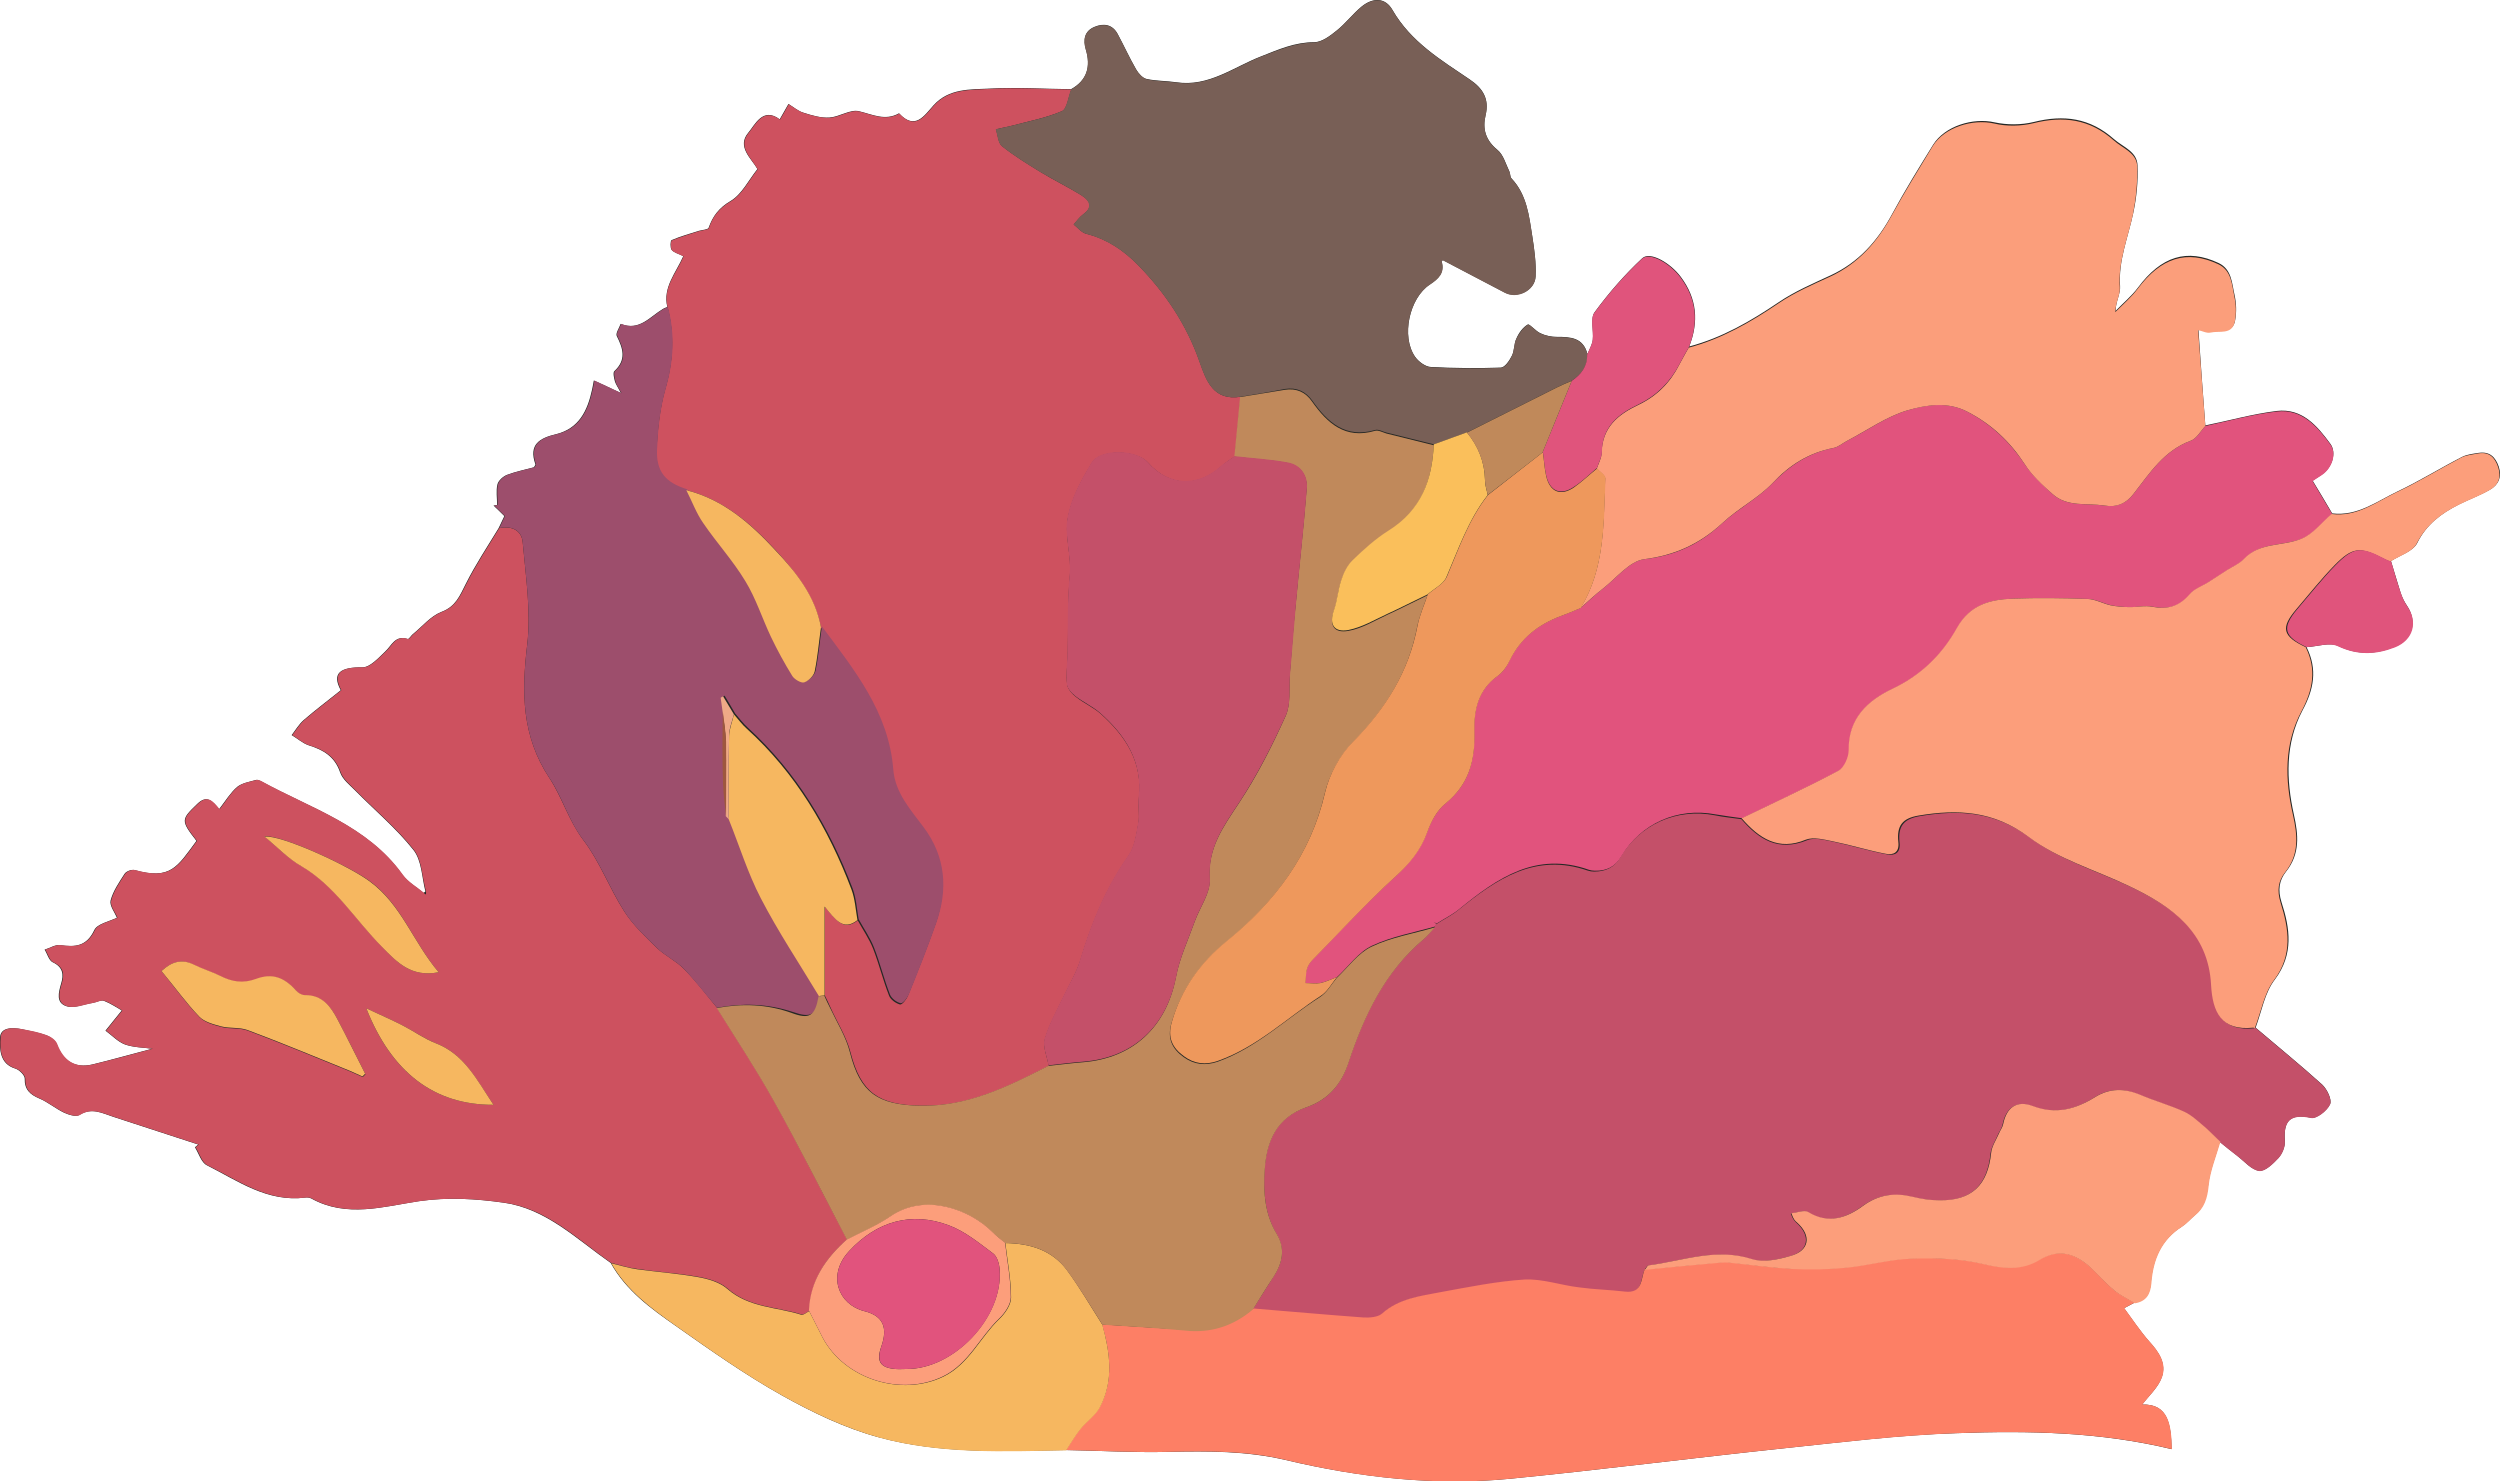 <?xml version="1.0" encoding="UTF-8"?>
<svg xmlns="http://www.w3.org/2000/svg" xmlns:xlink="http://www.w3.org/1999/xlink" version="1.1" id="Calque_1" x="0px" y="0px" viewBox="0 0 829.8 491.7" style="enable-background:new 0 0 829.8 491.7;" xml:space="preserve">
<style type="text/css">
	.st0{fill:#252724;}
	.st1{fill:#C45069;}
	.st2{fill:#CE515F;}
	.st3{fill:#CD515F;}
	.st4{fill:#E1537D;}
	.st5{fill:#FD7F65;}
	.st6{fill:#FB9E7B;}
	.st7{fill:#785F56;}
	.st8{fill:#9D4E6C;}
	.st9{fill:#FC9E7B;}
	.st10{fill:#F6B760;}
	.st11{fill:#E0547C;}
	.st12{fill:#C0895B;}
	.st13{fill:#EE985C;}
	.st14{fill:#FABF5B;}
	.st15{fill:#C0895A;}
	.st16{fill:#EFA987;}
	.st17{fill:#9E573E;}
</style>
<g>
	<path class="st0" d="M765.6,214.8c3.6-0.2,7.7-1.7,10.5-0.4c6.5,3.1,12.5,2.8,18.7,0.3c6-2.3,7.7-8.4,4.1-13.7   c-0.9-1.3-1.6-2.8-2.1-4.3c-1.1-3.5-2.1-7-3.2-10.5c3-1.9,7.3-3.2,8.7-5.9c3.1-6.3,8-9.9,13.9-12.9c3.4-1.7,7-3,10.3-4.9   c2.8-1.6,4-4.2,2.9-7.6c-1.1-3.2-3-5.1-6.6-4.6c-1.9,0.3-4,0.5-5.7,1.4c-7.2,3.7-14.1,8-21.3,11.4c-6.9,3.3-13.3,8.3-21.7,7.3   c-2.1-3.6-4.2-7.1-6.5-10.9c0.7-0.5,2-1.2,3.2-2.1c3.2-2.2,4.9-7.1,2.7-10.1c-4.4-6-9.4-11.9-17.8-10.9c-8,1-15.8,3.2-23.7,4.8   c-0.8-10.6-1.6-21.2-2.3-32c1.2,0.3,2.8,1.1,4.1,0.8c2.9-0.6,7.3,0.9,8.1-3.7c0.5-2.7,0.4-5.7-0.2-8.4c-0.9-3.9-0.9-8.5-5.3-10.6   c-10.5-4.9-19-2.3-26.8,8.2c-2.1,2.8-4.9,5.1-7.4,7.7c0.1-3.3,1.7-5.8,1.5-8.2c-0.6-8.6,2.7-16.3,4.4-24.4   c1.1-5.1,1.6-10.4,1.4-15.6c-0.1-4.7-4.7-6.1-7.8-8.8c-8-7.1-16.7-8.2-26.7-5.7c-4.1,1-8.9,1-13,0.1c-7.1-1.6-16.5,1.2-20.4,7.5   c-4.7,7.6-9.4,15.2-13.6,23c-4.8,8.9-11.1,16-20.4,20.3c-5.8,2.7-11.9,5.3-17.2,8.9c-9.3,6.3-18.8,11.8-29.7,14.7   c3.2-8.2,2.6-15.9-2.8-23.1c-3.4-4.6-10.2-8.6-12.8-6.2c-5.8,5.4-11.1,11.5-15.8,17.9c-1.5,2.1-0.3,6-0.6,9.1   c-0.2,1.6-1.1,3.2-1.8,4.8c-1.4-5.5-5.6-5.7-10.2-5.7c-1.8,0-3.8-0.4-5.4-1.2c-1.6-0.7-3.6-3.2-4.2-2.9c-1.6,0.9-3,2.8-3.8,4.7   c-0.8,1.7-0.6,4-1.5,5.7c-0.8,1.6-2.3,3.8-3.6,3.9c-7.8,0.3-15.5,0.2-23.3-0.2c-1.8-0.1-4.1-1.8-5.2-3.4c-4.7-6.7-1.9-19.5,4.9-24   c2.8-1.9,5-3.9,3.9-7.7c0.1-0.1,0.3-0.3,0.4-0.4c6.9,3.6,13.7,7.2,20.6,10.8c4.1,2.1,10-0.7,10.2-5.4c0.2-4.4-0.4-8.9-1.1-13.3   c-1.1-6.8-1.8-13.8-6.9-19.2c-0.5-0.5-0.4-1.6-0.7-2.3c-1.2-2.5-2-5.6-4-7.2c-3.9-3.2-5-6.9-3.9-11.5c1.3-5.4-0.9-8.9-5.2-11.8   c-9.6-6.5-19.6-12.5-25.7-23.1c-2.4-4.2-6.5-4.2-10.3-1.1c-2.9,2.4-5.3,5.6-8.2,7.9c-2.2,1.8-5,3.9-7.5,3.9   c-6.4,0-11.8,2.4-17.6,4.7c-9.1,3.5-17.4,10.2-28.1,8.6c-3.3-0.5-6.7-0.4-9.9-1.1c-1.4-0.3-2.7-1.8-3.5-3.2   c-2.2-3.8-4-7.8-6.1-11.7c-1.7-3.2-4.6-3.7-7.7-2.4c-3.4,1.4-3.8,4.3-2.9,7.5c1.7,5.6,0.5,10.2-4.9,13.2c-9-0.1-18.1-0.7-27.1-0.2   c-6.4,0.3-13.4-0.1-18.5,5.5c-3.1,3.4-6.1,8.5-11.5,2.7c-4.6,2.6-8.7,0.4-13.3-0.7c-2.9-0.7-6.5,1.9-9.8,2.1   c-2.8,0.2-5.8-0.7-8.6-1.6c-1.8-0.5-3.3-1.9-5-2.9c-0.9,1.6-1.9,3.3-2.9,5.1c-5.6-4.2-8.2,1.8-10.4,4.4c-4,4.7,1.1,8.7,3,12.1   c-3,3.8-5.2,8.4-8.9,10.6c-3.9,2.3-5.9,5-7.3,8.9c-0.2,0.6-2.1,0.7-3.2,1c-3.1,1-6.1,1.8-9.1,3.1c-0.4,0.2-0.5,2.5,0,3.2   c0.7,0.9,2.2,1.3,3.9,2.1c-2.4,5.5-6.9,10.4-5.3,16.9c-0.5,0.2-0.9,0.3-1.4,0.6c-4.4,2.6-7.9,7.5-14.1,5c-0.5,1.4-1.7,3.1-1.3,4   c2.1,4.2,3.3,7.9-0.8,11.7c-0.5,0.5-0.1,2.3,0.2,3.4c0.3,1,1,1.9,2,3.9c-3.7-1.8-6.2-2.9-9-4.2c-0.3,1.5-0.4,2.3-0.6,3.1   c-1.5,6.9-4.3,12.8-11.9,14.7c-5.5,1.3-9.2,3.4-6.9,10c0.1,0.2-0.3,0.6-0.5,1c-2.9,0.8-6,1.4-8.9,2.5c-1.3,0.5-2.9,1.9-3.2,3.2   c-0.5,2.2-0.1,4.5-0.1,6.8c-0.4,0.1-0.8,0.1-1.2,0.2c1.2,1.1,2.3,2.2,3.6,3.5c-0.7,1.4-1.3,2.7-1.9,4c-3.7,6.1-7.7,12.1-10.9,18.5   c-2,3.9-3.3,7.5-8.1,9.3c-3.6,1.4-6.4,4.9-9.5,7.4c-0.6,0.5-1.3,1.7-1.7,1.6c-4.2-1.4-5.3,2.2-7.5,4.2c-2.2,2.1-5,5.2-7.5,5.2   c-7.3-0.1-10.3,1.9-7.2,7.6c-4.6,3.7-8.5,6.6-12.3,9.9c-1.6,1.4-2.7,3.3-4,5c1.9,1.1,3.6,2.7,5.7,3.4c4.8,1.5,8.6,3.7,10.4,9   c0.8,2.3,3.1,4.1,4.9,5.9c6.5,6.6,13.7,12.6,19.4,19.8c2.8,3.5,2.8,9.1,4,13.8c-0.2,0.2-0.4,0.3-0.6,0.5c-2.4-2-5.3-3.6-7.1-6.1   c-11.6-16.3-30.3-21.9-46.7-30.9c-0.6-0.3-1.3-0.7-1.9-0.5c-2.1,0.6-4.6,1-6.2,2.3c-2.3,2-3.9,4.7-6,7.4c-2.3-2.9-4.1-4.8-7.2-1.8   c-5.4,5.2-5.6,5.5-0.3,12.3c-6.4,8.7-8.6,13-20.5,9.7c-1-0.3-2.9,0.4-3.4,1.3c-1.8,2.8-3.8,5.7-4.6,8.8c-0.4,1.7,1.4,4,2.1,5.7   c-2.6,1.3-6.5,2-7.5,4.1c-2.6,5.5-6.4,5.7-11.4,5c-1.6-0.2-3.4,1-5.1,1.5c0.9,1.4,1.4,3.6,2.7,4.2c3.4,1.6,3.7,4.1,2.8,7   c-0.9,3.1-1.8,6.5,1.8,7.6c2.5,0.8,5.7-0.7,8.6-1.1c1.3-0.2,2.8-1.1,3.8-0.7c2.3,0.9,4.5,2.4,5.9,3.2c-1.9,2.3-3.6,4.5-5.4,6.7   c2.2,1.6,4.1,3.7,6.5,4.6c2.9,1,6.2,1,9,1.4c-6.6,1.7-13.2,3.6-19.8,5.2c-5.9,1.4-9.9-1.2-11.9-6.8c-0.5-1.2-2.1-2.4-3.5-2.9   c-2.6-0.9-5.4-1.4-8.1-2c-3.1-0.6-7.1-0.7-7.2,2.9c-0.1,3.7-0.2,8.6,5.1,10.2c1.3,0.4,3.1,2.2,3.1,3.3c-0.1,3.7,1.8,5.3,4.8,6.6   c2.9,1.2,5.3,3.3,8.2,4.7c1.5,0.7,4,1.5,5.1,0.8c4.1-2.6,7.6-0.6,11.3,0.6c9.4,3.1,18.8,6.1,28.2,9.2c-0.4,0.3-0.7,0.6-1.1,0.9   c1.3,2.1,2.1,5.1,4,6c10.3,5.2,20,12.3,32.6,10.7c0.6-0.1,1.4,0,2,0.3c11.7,6.5,24,2.7,35.7,0.9c9.6-1.4,19-0.8,28.2,0.5   c14.1,2,24.3,12.2,35.5,20c5.1,9.2,13.4,15.2,21.6,20.9c11.5,8.1,23,16.2,35.3,23.1c10.2,5.7,21,10.9,32.2,13.9   c20.2,5.5,41.1,4.6,61.9,4.2c11.4,0.2,22.9,0.9,34.3,0.6c13-0.3,25.8-0.3,38.7,2.7c24.6,5.8,49.6,8.7,74.8,6.2   c30.3-3,60.5-6.9,90.8-10.1c19-2,38.1-4.4,57.1-5c23.9-0.9,47.8-0.4,71.4,5.3c-0.2-7.9-1-15.1-9.8-14.8c2.1-2.8,5.3-5.6,6.5-9   c1.7-4.6-1-8.5-4.2-12c-3-3.4-5.5-7.2-8.3-11c1.7-0.9,2.6-1.3,3.4-1.8c3.7-0.6,5.2-2.9,5.5-6.5c0.6-7.8,3.3-14.4,10.3-18.8   c1.5-1,2.7-2.4,4.1-3.6c3.1-2.6,4.1-5.9,4.6-9.9c0.5-4.9,2.5-9.7,3.9-14.6c2,1.6,3.9,3.2,5.9,4.7c2.3,1.8,4.6,4.6,7.2,4.9   c2,0.2,4.6-2.4,6.4-4.3c1.2-1.4,2.2-3.7,2.1-5.5c-0.5-6.6,1.5-9.3,8.7-7.8c1.8,0.4,5.3-2.4,6.3-4.5c0.7-1.5-1-5-2.6-6.5   c-7.2-6.5-14.7-12.6-22.1-18.9c2-5.4,3-11.6,6.4-16c6.3-8.4,5-17,2.2-25.6c-1.3-4.1-0.8-7.3,1.5-10.2c4.7-5.9,4.1-12.2,2.6-18.9   c-2.6-11.7-2.9-23.6,2.8-34.5C768,228.9,769.3,222.2,765.6,214.8z"></path>
	<path class="st1" d="M748.7,341.2c7.4,6.3,14.9,12.4,22.1,18.9c1.6,1.5,3.3,5,2.6,6.5c-0.9,2.1-4.5,4.9-6.3,4.5   c-7.2-1.5-9.2,1.2-8.7,7.8c0.1,1.8-0.8,4.1-2.1,5.5c-1.8,1.9-4.4,4.5-6.4,4.3c-2.5-0.3-4.8-3.1-7.2-4.9c-2-1.5-3.9-3.1-5.9-4.7   c-1.6-1.6-3.1-3.3-4.9-4.7c-2.3-1.9-4.5-4.1-7.1-5.3c-4.8-2.2-9.9-3.7-14.8-5.7c-5.1-2.2-10-2.2-14.7,0.8c-6.5,4.1-13.1,5.9-20.8,3   c-5.2-2-8.7,0.5-9.8,6c-0.2,1.1-0.9,2.1-1.4,3.1c-0.9,2.2-2.3,4.3-2.6,6.5c-1.1,10.8-6.5,15.9-17.3,15.7c-3-0.1-6-0.5-8.9-1.2   c-6-1.4-11.2-0.7-16.4,3.1c-5.4,3.9-11.4,6.1-18.1,2c-1.3-0.8-3.7,0.2-5.6,0.4c0.7,2,1.3,2.5,1.9,3.1c4.9,4.4,4,9.4-2.3,11.1   c-4,1.1-8.9,2.2-12.7,1c-11.9-3.8-23,0.6-34.3,2.1c-0.4,0.1-0.8,1-1.2,1.5c-1.3,3.2-0.7,8.2-6.6,7.4c-5.1-0.6-10.2-0.8-15.2-1.4   c-6.1-0.8-12.2-3-18.1-2.6c-9.4,0.5-18.7,2.5-27.9,4.2c-6.8,1.2-13.8,2-19.4,7.1c-1.4,1.2-4.1,1.4-6.1,1.3c-12.2-0.9-24.5-2-36.7-3   c2.3-3.6,4.6-7.3,6.9-10.9c3-4.5,3.9-9.2,1-14.1c-3.9-6.6-4.4-13.8-4-21.2c0.6-9.6,3.9-17.5,13.9-20.9c7.3-2.5,11.6-7.6,14-15   c5.1-15.5,12-29.9,24.8-40.7c1.4-1.2,2.5-2.7,3.8-4c0.1-0.3,0.2-0.6,0.3-0.9l0.1-0.1c2.5-1.6,5.2-2.9,7.5-4.8   c12.6-10.2,25.5-19.1,43-13c0.6,0.2,1.3,0.3,2,0.3c3.8,0,6.7-1.3,8.7-4.7c6.5-11,18.7-16.4,31.3-14c2.9,0.6,5.9,0.9,8.9,1.3   c5.8,6.7,12.2,10.9,21.8,7c2.5-1.1,6.2,0,9.2,0.6c5.8,1.2,11.5,3,17.4,4.1c2.5,0.5,4.5-0.5,4.1-3.9c-0.6-5.5,1.4-7.9,6.7-8.8   c13.1-2.2,24.9-1.6,36.7,7.2c9.7,7.3,22.2,11,33.4,16.3c14,6.7,26.1,15.2,27,32.7c0.5,9.1,3.4,15.3,14,14.2   C748.4,341,748.5,341.2,748.7,341.2z"></path>
	<path class="st2" d="M221.6,102c-1.7-6.5,2.9-11.3,5.3-16.9c-1.7-0.9-3.2-1.2-3.9-2.1c-0.5-0.7-0.4-3,0-3.2c2.9-1.2,6-2.1,9.1-3.1   c1.1-0.3,2.9-0.4,3.2-1c1.3-3.9,3.4-6.6,7.3-8.9c3.7-2.2,5.9-6.8,8.9-10.6c-1.9-3.5-6.9-7.5-3-12.1c2.2-2.6,4.8-8.6,10.4-4.4   c1.1-1.8,2-3.5,2.9-5.1c1.6,1,3.2,2.3,5,2.9c2.8,0.9,5.8,1.7,8.6,1.6c3.3-0.2,6.9-2.8,9.8-2.1c4.5,1.1,8.7,3.3,13.3,0.7   c5.4,5.8,8.4,0.7,11.5-2.7c5.1-5.6,12.1-5.1,18.5-5.5c9-0.5,18.1,0.1,27.1,0.2c-1,2.5-1.4,6.5-3.1,7.2c-5.4,2.3-11.3,3.4-16.9,4.9   c-1.6,0.4-3.3,0.7-5,1.1c0.6,1.9,0.7,4.5,2,5.6c4,3.2,8.4,5.9,12.8,8.6c4.4,2.7,9,4.9,13.4,7.6c3.7,2.3,3.7,4.3,0.7,6.5   c-1.2,0.9-2.1,2.2-3.1,3.3c1.4,1.1,2.6,2.7,4.2,3.1c6.8,1.7,12.3,5.4,17.2,10.4c9.1,9.3,16.1,19.8,20.4,32.1   c2.2,6.3,4.6,13,13.6,11.6c-0.6,6.6-1.3,13.2-1.9,19.8c-1.5,1-3.1,2-4.4,3.2c-7.8,7.2-17.5,6.8-24.4-1.1   c-3.8-4.3-15.8-4.7-18.7,0.1c-3.5,5.7-6.9,12-8,18.5c-1,6,1.3,12.4,0.7,18.9c-0.8,8.7-0.5,17.4-0.7,26.2c-0.1,3.3-0.6,6.7-0.2,9.9   c0.2,1.5,1.6,3.1,2.9,4.1c2.5,2,5.6,3.4,8.1,5.5c8.4,7.5,14.2,16.2,12.8,28.2c-0.3,2.6,0.3,5.4-0.1,8c-0.7,3.8-1.2,8.1-3.3,11.1   c-7.4,10.6-12.3,22.3-16,34.6c-1.3,4.2-3.7,8.1-5.6,12.2c-2.2,4.7-4.8,9.2-6.2,14.1c-0.7,2.6,0.8,5.9,1.3,8.8   c-13.4,6.8-26.6,13.6-42.6,13.2c-13.8-0.3-19.7-4.2-23.2-17.7c-1.3-5.1-4.4-9.9-6.6-14.8c-0.6-1.3-1.2-2.7-1.9-4   c0-9.3,0-18.6,0-29.5c3.7,4.4,6.2,8.2,10.9,4.5c1.7,3.1,3.8,6.1,5.1,9.4c2,5.1,3.3,10.5,5.3,15.6c0.5,1.3,2.2,2.5,3.6,2.9   c0.7,0.2,2.2-1.7,2.7-3c3.1-7.8,6.3-15.7,9.1-23.7c3.9-11.2,3.1-21.9-4.2-31.7c-4.4-5.9-9.5-11.5-10.1-19.2   c-1.5-19.1-13-33-23.7-47.5c-2-10.2-8.1-18.1-14.9-25.5c-8.3-9-17.4-16.9-29.7-20.1c-7.2-2.2-10.4-5.9-10-13.4   c0.4-6.8,1.1-13.7,2.9-20.1C223.5,120,223.9,111.1,221.6,102z"></path>
	<path class="st3" d="M202.9,419.2c-11.2-7.8-21.4-18.1-35.5-20c-9.2-1.3-18.5-1.9-28.2-0.5c-11.7,1.7-24,5.6-35.7-0.9   c-0.5-0.3-1.3-0.4-2-0.3c-12.5,1.6-22.3-5.6-32.6-10.7c-1.9-0.9-2.7-4-4-6c0.4-0.3,0.7-0.6,1.1-0.9c-9.4-3.1-18.8-6.1-28.2-9.2   c-3.7-1.2-7.2-3.2-11.3-0.6c-1.1,0.7-3.6-0.1-5.1-0.8c-2.8-1.3-5.3-3.4-8.2-4.7c-3.1-1.3-4.9-2.9-4.8-6.6c0-1.1-1.8-2.9-3.1-3.3   c-5.4-1.7-5.3-6.6-5.1-10.2c0.1-3.6,4.1-3.5,7.2-2.9c2.7,0.5,5.5,1,8.1,2c1.4,0.5,3,1.6,3.5,2.9c2.1,5.6,6,8.2,11.9,6.8   c6.6-1.6,13.2-3.4,19.8-5.2c-2.8-0.4-6.1-0.4-9-1.4c-2.4-0.9-4.4-3-6.5-4.6c1.8-2.2,3.5-4.4,5.4-6.7c-1.4-0.8-3.5-2.3-5.9-3.2   c-1-0.4-2.5,0.5-3.8,0.7c-2.9,0.5-6.1,1.9-8.6,1.1c-3.6-1.1-2.7-4.6-1.8-7.6c0.9-2.9,0.7-5.4-2.8-7c-1.3-0.6-1.8-2.8-2.7-4.2   c1.7-0.5,3.5-1.7,5.1-1.5c5,0.7,8.8,0.5,11.4-5c1-2.1,4.9-2.8,7.5-4.1c-0.7-1.7-2.6-4-2.1-5.7c0.8-3.1,2.8-6,4.6-8.8   c0.6-0.9,2.4-1.6,3.4-1.3c11.9,3.3,14.1-1,20.5-9.7c-5.3-6.7-5.2-7.1,0.3-12.3c3.1-3,4.9-1.1,7.2,1.8c2.1-2.7,3.7-5.5,6-7.4   c1.6-1.4,4.1-1.7,6.2-2.3c0.5-0.2,1.3,0.2,1.9,0.5c16.4,9,35,14.6,46.7,30.9c1.8,2.5,4.7,4.1,7.1,6.1c0.2,0.1,0.4,0.2,0.6,0.4   c0-0.3,0-0.6,0-0.9c-1.3-4.7-1.3-10.3-4-13.8c-5.7-7.2-12.9-13.2-19.4-19.8c-1.8-1.8-4.1-3.7-4.9-5.9c-1.8-5.3-5.5-7.5-10.4-9   c-2-0.6-3.8-2.2-5.7-3.4c1.3-1.7,2.4-3.6,4-5c3.7-3.2,7.7-6.2,12.3-9.9c-3.1-5.8-0.1-7.7,7.2-7.6c2.5,0,5.2-3.1,7.5-5.2   c2.2-2,3.3-5.6,7.5-4.2c0.3,0.1,1.1-1.1,1.7-1.6c3.1-2.6,5.9-6,9.5-7.4c4.7-1.8,6.1-5.4,8.1-9.3c3.2-6.4,7.2-12.4,10.9-18.5   c4.2-0.9,7.5,0.8,7.8,4.8c1,11.2,2.8,22.7,1.5,33.8c-1.9,15.9-1.9,30.4,7.4,44.4c4.2,6.4,6.3,14,11.2,20.5   c5.5,7.2,8.7,16.1,13.6,23.7c2.9,4.5,6.9,8.3,10.8,12.1c2.7,2.6,6.4,4.3,9,7c4,4,7.4,8.5,11,12.9c6.4,10.3,13.1,20.4,19,31   c8.4,15.1,16.1,30.6,24.2,45.9c-7.2,6.3-12.2,13.7-12.5,23.7c-0.9,0.4-1.9,1.4-2.6,1.2c-8.3-2.6-17.5-2.3-24.6-8.6   c-2.5-2.2-6.3-3.3-9.7-3.9c-6.7-1.2-13.5-1.6-20.2-2.6C208.5,420.8,205.7,419.9,202.9,419.2z M53.6,322.3   c4.3,5.3,8.1,10.6,12.6,15.3c1.7,1.8,4.8,2.6,7.4,3.3c2.8,0.7,6.1,0.2,8.7,1.2c10.7,4,21.3,8.4,31.9,12.7c2.1,0.8,4.1,1.8,6.2,2.7   c0.3-0.3,0.6-0.6,0.9-0.9c-3-6-6-12-9.1-17.9c-2.3-4.4-5.1-8.3-10.9-8.2c-1,0-2.2-0.7-2.9-1.5c-3.9-4.4-7.9-5.9-13.3-3.9   c-4.3,1.6-8,1-11.9-1c-2.8-1.5-5.9-2.3-8.7-3.7C60.5,318.2,57.2,319.1,53.6,322.3z M145.6,322.7c-8.6-10.1-12.3-22.6-23.1-30.4   c-7.1-5.1-29.3-15.3-34.7-14.7c4.2,3.5,7.8,7.3,12.2,9.8c11.4,6.6,17.9,17.9,26.8,26.8C131.8,319.4,136.5,324.5,145.6,322.7z    M163.8,366.7c-5.6-8.2-9.6-16.7-19.1-20.4c-3.8-1.5-7.3-4-11-5.9s-7.6-3.6-12.1-5.7C130,356.1,144.3,366.8,163.8,366.7z"></path>
	<path class="st4" d="M476.7,306.6c-0.1,0.3-0.2,0.6-0.3,0.9c-7,2-14.4,3.3-21,6.4c-4.5,2.1-7.8,6.9-11.6,10.4   c-1.9,0.7-3.7,1.6-5.6,2c-1.6,0.3-3.4,0-5,0c0.1-1.5,0.1-3.1,0.5-4.6c0.3-1.1,1-2.2,1.8-3c9-9.3,17.8-18.8,27.3-27.5   c4.8-4.4,8.6-8.9,10.9-15.1c1.2-3.4,3.3-7.2,6-9.4c7.9-6.3,9.9-14.4,9.6-23.9c-0.2-7.2,1.3-13.9,7.8-18.5c1.7-1.2,3-3.1,3.9-5   c3.6-7.5,9.6-12.1,17.2-14.9c2.2-0.8,4.3-1.7,6.4-2.6c2.5-2.1,4.8-4.4,7.4-6.4c4.5-3.5,8.9-9.2,13.8-9.8c10.3-1.2,18.4-5,25.8-11.9   c5.2-4.8,11.8-8.2,16.7-13.3c5.8-6,12.1-10.1,20.2-11.7c1.7-0.3,3.2-1.7,4.8-2.5c6.6-3.4,12.8-7.9,19.8-10c6.3-1.9,13.4-3,20,0.5   c7.8,4.1,14,9.9,18.9,17.3c2.5,3.8,6,7,9.3,10c4.9,4.4,11.3,2.9,17.2,3.8c4.1,0.6,7.1-0.6,9.6-3.8c5.4-6.9,10.1-14.4,19-17.7   c2-0.7,3.3-3.2,4.9-4.9c7.9-1.7,15.7-3.9,23.7-4.8c8.3-1,13.4,4.9,17.8,10.9c2.2,3,0.6,7.8-2.7,10.1c-1.2,0.8-2.5,1.6-3.2,2.1   c2.3,3.8,4.4,7.4,6.5,10.9c-3.3,2.8-6.2,6.7-10,8.2c-6.2,2.5-13.8,1.1-19.1,6.7c-1.5,1.6-3.7,2.5-5.6,3.7c-2.2,1.4-4.3,2.8-6.5,4.2   c-2,1.3-4.5,2.1-5.9,3.8c-3.4,4.1-7.3,5.2-12.4,4.2c-2.5-0.5-5.2,0.2-7.8,0.1c-2,0-4.1-0.2-6.1-0.6c-2.6-0.6-5.1-2-7.6-2.1   c-8.3-0.3-16.6-0.4-24.9-0.1c-7.5,0.3-14.2,2-18.4,9.6c-4.9,8.8-11.9,15.8-21.3,20.2c-8.4,4-15,9.9-14.7,20.6   c0.1,2.3-1.5,5.8-3.4,6.7c-10.5,5.6-21.4,10.6-32.1,15.8c-3-0.4-5.9-0.8-8.9-1.3c-12.6-2.4-24.8,3-31.3,14c-2,3.4-4.9,4.8-8.7,4.7   c-0.7,0-1.4-0.1-2-0.3c-17.5-6.2-30.4,2.7-43,13c-2.3,1.9-5,3.2-7.5,4.8c-0.3-0.1-0.5-0.2-1-0.4   C476.2,306.3,476.5,306.5,476.7,306.6z"></path>
	<path class="st5" d="M415.9,434.3c12.2,1,24.4,2.1,36.7,3c2,0.1,4.8-0.1,6.1-1.3c5.6-5,12.6-5.8,19.4-7.1   c9.3-1.7,18.6-3.6,27.9-4.2c6-0.3,12.1,1.9,18.1,2.6c5,0.7,10.2,0.8,15.2,1.4c6,0.7,5.3-4.2,6.6-7.4c8.1-0.8,16.1-1.5,24.2-2.3   c1.2-0.1,2.3-0.2,3.5-0.1c7,0.7,13.9,1.8,20.9,2.1c6.1,0.3,12.2,0.2,18.3-0.4c7.3-0.7,14.5-2.8,21.7-3c7.9-0.2,16.1,0,23.7,1.8   c6.7,1.6,12.8,2.1,18.7-1.4c5.7-3.4,10.9-2.4,15.7,1.5c3.2,2.6,5.8,5.9,8.9,8.5c2.1,1.8,4.7,3,7,4.4c-0.9,0.4-1.7,0.9-3.4,1.8   c2.8,3.8,5.3,7.6,8.3,11c3.2,3.5,5.9,7.4,4.2,12c-1.3,3.4-4.4,6.2-6.5,9c8.8-0.3,9.6,6.9,9.8,14.8c-23.5-5.7-47.5-6.2-71.4-5.3   c-19.1,0.7-38.1,3-57.1,5c-30.3,3.2-60.5,7.1-90.8,10.1c-25.2,2.5-50.2-0.3-74.8-6.2c-12.9-3.1-25.7-3-38.7-2.7   c-11.4,0.3-22.8-0.4-34.3-0.6c1.6-2.4,3-4.9,4.8-7.1c2-2.5,4.9-4.5,6.4-7.2c4.8-8.9,3.4-18.2,0.8-27.4c9.8,0.6,19.6,1.3,29.3,1.8   C403.1,441.9,409.9,439.3,415.9,434.3z"></path>
	<path class="st6" d="M732,141.4c-1.6,1.7-2.9,4.2-4.9,4.9c-8.9,3.3-13.6,10.8-19,17.7c-2.5,3.2-5.5,4.5-9.6,3.8   c-5.8-0.9-12.3,0.6-17.2-3.8c-3.4-3-6.9-6.2-9.3-10c-4.9-7.5-11-13.2-18.9-17.3c-6.6-3.5-13.7-2.3-20-0.5c-7,2.1-13.3,6.6-19.8,10   c-1.6,0.8-3.1,2.2-4.8,2.5c-8.1,1.6-14.5,5.6-20.2,11.7c-4.9,5.1-11.5,8.4-16.7,13.3c-7.4,6.8-15.6,10.6-25.8,11.9   c-4.9,0.6-9.3,6.3-13.8,9.8c-2.6,2-5,4.3-7.4,6.4c8.2-13.3,7.6-28.3,8.2-43c0-1-1.9-2.2-2.8-3.3c0.6-1.7,1.6-3.5,1.6-5.2   c0.2-8.4,5.4-12.7,12.2-15.9c6.1-2.9,10.6-7.4,13.6-13.4c1-1.9,2.1-3.8,3.1-5.6c10.9-2.9,20.5-8.4,29.8-14.7   c5.3-3.6,11.3-6.2,17.2-8.9c9.3-4.3,15.6-11.5,20.4-20.3c4.3-7.8,9-15.4,13.6-23c3.9-6.3,13.3-9.1,20.4-7.5c4.1,1,8.9,0.9,13-0.1   c10-2.5,18.7-1.4,26.7,5.7c3,2.7,7.7,4.1,7.8,8.8c0.1,5.2-0.4,10.5-1.4,15.6c-1.7,8.1-5,15.8-4.4,24.4c0.2,2.4-1.4,4.9-1.5,8.2   c2.5-2.5,5.3-4.9,7.4-7.7c7.8-10.4,16.3-13.1,26.8-8.2c4.4,2.1,4.5,6.7,5.3,10.6c0.6,2.7,0.7,5.7,0.2,8.4c-0.9,4.6-5.2,3-8.1,3.7   c-1.3,0.3-2.8-0.6-4.1-0.8C730.4,120.2,731.2,130.8,732,141.4z"></path>
	<path class="st7" d="M411.7,131.7c-9,1.4-11.4-5.3-13.6-11.6c-4.3-12.3-11.3-22.8-20.4-32.1c-4.9-5-10.4-8.6-17.2-10.4   c-1.6-0.4-2.8-2-4.2-3.1c1-1.1,1.9-2.4,3.1-3.3c2.9-2.1,2.9-4.2-0.7-6.5c-4.4-2.7-9-5-13.4-7.6c-4.4-2.7-8.8-5.4-12.8-8.6   c-1.3-1.1-1.4-3.7-2-5.6c1.7-0.4,3.3-0.7,5-1.1c5.7-1.5,11.6-2.6,16.9-4.9c1.7-0.7,2.1-4.7,3.1-7.2c5.3-3,6.6-7.6,4.9-13.2   c-1-3.2-0.5-6.1,2.9-7.5c3.1-1.3,6-0.8,7.7,2.4c2.1,3.9,3.9,7.9,6.1,11.7c0.8,1.3,2.2,2.8,3.5,3.2c3.2,0.7,6.6,0.7,9.9,1.1   c10.7,1.6,19-5,28.1-8.6c5.8-2.2,11.2-4.6,17.6-4.7c2.5,0,5.3-2.1,7.5-3.9c3-2.4,5.3-5.5,8.2-7.9c3.8-3.1,7.9-3.1,10.3,1.1   c6.1,10.6,16.1,16.6,25.7,23.1c4.2,2.9,6.5,6.4,5.2,11.8c-1.1,4.5,0,8.3,3.9,11.5c2,1.6,2.7,4.7,4,7.2c0.4,0.7,0.2,1.8,0.7,2.3   c5.1,5.4,5.9,12.4,6.9,19.2c0.7,4.4,1.3,8.9,1.1,13.3c-0.2,4.7-6.1,7.6-10.2,5.4c-6.9-3.6-13.7-7.2-20.6-10.8   c-0.1,0.1-0.3,0.3-0.4,0.4c1.2,3.8-1,5.8-3.9,7.7c-6.9,4.5-9.6,17.2-4.9,24c1.1,1.6,3.4,3.3,5.2,3.4c7.7,0.5,15.5,0.5,23.3,0.2   c1.3,0,2.9-2.3,3.6-3.9c0.9-1.7,0.6-4,1.5-5.7c0.9-1.8,2.2-3.7,3.8-4.7c0.6-0.4,2.6,2.2,4.2,2.9c1.7,0.7,3.6,1.2,5.4,1.2   c4.5,0,8.8,0.2,10.2,5.7c0.1,3.9-2,6.6-5.1,8.7c-1.6,0.7-3.3,1.4-4.9,2.2c-10,5-19.9,10-29.9,15c-3.7,1.3-7.3,2.7-11,4   c-5.2-1.3-10.5-2.6-15.7-3.9c-1.3-0.3-2.7-1.2-3.8-0.9c-9.9,2.9-15.8-2.5-20.9-9.7c-2.2-3.1-5.2-4.5-9.1-3.9   C421.5,130.1,416.6,130.9,411.7,131.7z"></path>
	<path class="st8" d="M238,334.5c-3.7-4.3-7.1-8.8-11-12.9c-2.6-2.7-6.3-4.3-9-7c-3.9-3.8-8-7.6-10.8-12.1   c-4.9-7.7-8.1-16.5-13.6-23.7c-4.9-6.4-6.9-14.1-11.2-20.5c-9.3-14-9.3-28.5-7.4-44.4c1.3-11-0.5-22.5-1.5-33.8   c-0.3-4.1-3.6-5.7-7.8-4.8c0.6-1.3,1.3-2.7,1.9-4c-1.3-1.3-2.5-2.4-3.6-3.5c0.4-0.1,0.8-0.1,1.2-0.2c0-2.3-0.4-4.7,0.1-6.8   c0.3-1.3,1.9-2.7,3.2-3.2c2.9-1.1,6-1.7,8.9-2.5c0.3-0.5,0.6-0.8,0.5-1c-2.3-6.6,1.4-8.7,6.9-10c7.6-1.8,10.4-7.8,11.9-14.7   c0.2-0.8,0.3-1.5,0.6-3.1c2.8,1.3,5.3,2.5,9,4.2c-1.1-2-1.8-2.9-2-3.9c-0.3-1.1-0.7-2.9-0.2-3.4c4.1-3.7,2.9-7.5,0.8-11.7   c-0.5-0.9,0.8-2.7,1.3-4c6.2,2.5,9.7-2.4,14.1-5c0.4-0.2,0.9-0.4,1.4-0.6c2.4,9.1,1.9,17.9-0.7,27c-1.9,6.5-2.6,13.4-2.9,20.1   c-0.4,7.5,2.8,11.2,10,13.4c1.8,3.6,3.3,7.5,5.6,10.9c4.5,6.6,9.9,12.5,14,19.3c3.5,5.8,5.6,12.4,8.5,18.5c2.1,4.5,4.5,8.8,7.1,13   c0.7,1.1,2.9,2.4,3.9,2.1c1.4-0.4,3.2-2.1,3.5-3.6c1-4.8,1.4-9.8,2.1-14.7c10.7,14.4,22.2,28.4,23.7,47.5   c0.6,7.7,5.7,13.3,10.1,19.2c7.3,9.8,8.1,20.5,4.2,31.7c-2.8,8-5.9,15.8-9.1,23.7c-0.5,1.2-2,3.1-2.7,3c-1.4-0.3-3.1-1.6-3.6-2.9   c-2-5.1-3.3-10.5-5.3-15.6c-1.3-3.3-3.4-6.3-5.1-9.4c-0.6-3.4-0.8-7-2-10.2c-7.7-20.2-18.5-38.5-34.7-53.3   c-1.6-1.4-2.9-3.2-4.3-4.8c-1.2-2-2.3-4-3.5-5.9c-0.3,0.2-0.5,0.3-0.8,0.5c0.2,1.4,0.4,2.9,0.6,4.3c0,8.1-0.1,16.2,0,24.3   c0.1,3.6,0.7,7.1,1,10.7c0.3,0.4,0.6,0.7,1,1.1c3.5,8.7,6.3,17.8,10.6,26.1c5.8,11.1,12.8,21.7,19.3,32.5c-1.2,6.6-3,7.6-9,5.5   C254.7,333.1,246.4,332.9,238,334.5z"></path>
	<path class="st9" d="M578.1,271.6c10.7-5.2,21.6-10.2,32.1-15.8c1.9-1,3.4-4.5,3.4-6.7c-0.2-10.7,6.3-16.6,14.7-20.6   c9.5-4.5,16.4-11.4,21.3-20.2c4.3-7.6,10.9-9.3,18.4-9.6c8.3-0.3,16.6-0.2,24.9,0.1c2.6,0.1,5,1.5,7.6,2.1c2,0.4,4.1,0.6,6.1,0.6   c2.6,0.1,5.3-0.6,7.8-0.1c5.1,1,9-0.2,12.4-4.2c1.4-1.7,3.9-2.6,5.9-3.8c2.2-1.4,4.3-2.8,6.5-4.2c1.9-1.2,4.1-2.1,5.6-3.7   c5.3-5.6,12.9-4.1,19.1-6.7c3.8-1.5,6.7-5.4,10-8.2c8.4,1.1,14.8-4,21.7-7.3c7.3-3.4,14.2-7.7,21.3-11.4c1.7-0.9,3.8-1,5.7-1.4   c3.6-0.6,5.5,1.3,6.6,4.6c1.1,3.4,0,6-2.9,7.6c-3.3,1.9-6.9,3.2-10.3,4.9c-5.8,2.9-10.7,6.6-13.9,12.9c-1.4,2.7-5.7,4-8.7,5.9   c-0.8-0.3-1.6-0.6-2.3-1c-7.8-4-10.2-3.9-16.2,2.2c-4.5,4.6-8.5,9.7-12.7,14.6c-5.3,6.2-4.6,9,3.1,12.6c3.7,7.4,2.4,14.2-1.4,21.3   c-5.8,10.9-5.5,22.7-2.8,34.5c1.5,6.7,2.1,13-2.6,18.9c-2.3,2.9-2.8,6-1.5,10.2c2.7,8.6,4.1,17.2-2.2,25.6   c-3.3,4.4-4.3,10.6-6.4,16c-0.2-0.1-0.3-0.2-0.5-0.2c-10.6,1.1-13.5-5.1-14-14.2c-0.9-17.4-12.9-26-27-32.7   c-11.2-5.4-23.7-9-33.4-16.3c-11.7-8.8-23.6-9.4-36.7-7.2c-5.3,0.9-7.3,3.3-6.7,8.8c0.4,3.4-1.6,4.4-4.1,3.9   c-5.8-1.1-11.5-2.9-17.4-4.1c-3-0.6-6.6-1.6-9.2-0.6C590.3,282.5,583.9,278.3,578.1,271.6z"></path>
	<path class="st9" d="M708.6,432.6c-2.4-1.5-4.9-2.6-7-4.4c-3.1-2.6-5.8-5.9-8.9-8.5c-4.8-3.9-9.9-5-15.7-1.5   c-5.9,3.6-12,3-18.7,1.4c-7.6-1.8-15.8-2.1-23.7-1.8c-7.3,0.2-14.4,2.3-21.7,3c-6,0.6-12.2,0.7-18.3,0.4c-7-0.4-13.9-1.4-20.9-2.1   c-1.1-0.1-2.3,0-3.5,0.1c-8.1,0.7-16.1,1.5-24.2,2.3c0.4-0.5,0.7-1.4,1.2-1.5c11.4-1.5,22.4-5.9,34.3-2.1c3.8,1.2,8.6,0.2,12.7-1   c6.4-1.7,7.2-6.7,2.3-11.1c-0.6-0.5-1.2-1-1.9-3.1c1.9-0.2,4.3-1.2,5.6-0.4c6.7,4.1,12.8,1.9,18.1-2c5.2-3.8,10.5-4.5,16.4-3.1   c2.9,0.7,5.9,1.2,8.9,1.2c10.8,0.2,16.2-5,17.3-15.7c0.2-2.2,1.7-4.4,2.6-6.5c0.4-1,1.2-2,1.4-3.1c1.1-5.5,4.5-8,9.8-6   c7.7,2.9,14.2,1.1,20.8-3c4.7-2.9,9.6-2.9,14.7-0.8c4.9,2.1,10,3.5,14.8,5.7c2.6,1.2,4.8,3.4,7.1,5.3c1.7,1.5,3.3,3.2,4.9,4.7   c-1.4,4.9-3.4,9.6-3.9,14.6c-0.4,4.1-1.4,7.4-4.6,9.9c-1.4,1.2-2.6,2.6-4.1,3.6c-7,4.4-9.7,11-10.3,18.8   C713.8,429.7,712.3,432,708.6,432.6z"></path>
	<path class="st10" d="M365.9,439.7c2.5,9.2,3.9,18.5-0.8,27.4c-1.5,2.8-4.4,4.7-6.4,7.2c-1.8,2.2-3.2,4.7-4.8,7.1   c-20.8,0.4-41.7,1.3-61.9-4.2c-11.2-3.1-22-8.2-32.2-13.9c-12.2-6.8-23.8-15-35.3-23.1c-8.2-5.8-16.5-11.8-21.6-20.9   c2.9,0.7,5.7,1.6,8.6,2c6.7,0.9,13.5,1.4,20.2,2.6c3.4,0.6,7.2,1.7,9.7,3.9c7.2,6.3,16.4,6,24.6,8.6c0.7,0.2,1.7-0.8,2.6-1.2   c1.5,3,3,5.9,4.5,8.9c7.3,13.7,26.1,19.6,40.1,12.8c8.5-4.2,12.1-13,18.5-19.1c1.9-1.8,3.9-4.7,3.9-7.1c0-6-1.2-12.1-1.9-18.1   c8.1,0.1,15.4,2.3,20.4,8.9C358.3,427.2,362,433.6,365.9,439.7z"></path>
	<path class="st11" d="M521.7,126.4c3.1-2.1,5.2-4.8,5.1-8.7c0.6-1.6,1.6-3.1,1.8-4.8c0.4-3.1-0.9-7,0.6-9.1   c4.7-6.4,10-12.5,15.8-17.9c2.6-2.4,9.4,1.6,12.8,6.2c5.4,7.2,6,14.9,2.8,23.1c-1.1,1.9-2.1,3.7-3.1,5.6c-3.1,6-7.6,10.5-13.6,13.4   c-6.8,3.2-12.1,7.5-12.2,15.9c0,1.7-1.1,3.5-1.6,5.2c-2.5,2.1-4.9,4.5-7.7,6.3c-4.4,3-8,1.5-9.2-3.8c-0.6-2.6-0.7-5.2-1.1-7.9   C515.2,142.2,518.5,134.3,521.7,126.4z"></path>
	<path class="st11" d="M765.6,214.8c-7.6-3.6-8.3-6.4-3.1-12.6c4.2-4.9,8.2-10,12.7-14.6c6-6.1,8.4-6.3,16.2-2.2   c0.7,0.4,1.5,0.7,2.3,1c1,3.5,2,7,3.2,10.5c0.5,1.5,1.2,3,2.1,4.3c3.7,5.3,2,11.3-4.1,13.7c-6.2,2.4-12.2,2.7-18.7-0.3   C773.3,213.1,769.2,214.6,765.6,214.8z"></path>
	<path class="st12" d="M365.9,439.7c-3.9-6.1-7.6-12.4-11.9-18.2c-5-6.7-12.3-8.8-20.4-8.9c-1.4-1.2-2.8-2.2-4.1-3.5   c-7.7-7.7-22.6-13.2-34.1-5.2c-4.4,3-9.5,5.1-14.3,7.6c-8-15.3-15.8-30.8-24.2-45.9c-5.9-10.6-12.6-20.7-19-31   c8.4-1.6,16.7-1.3,24.8,1.6c5.9,2.2,7.8,1.2,9-5.5c0.6-0.1,1.3-0.1,1.9-0.2c0.6,1.3,1.2,2.7,1.9,4c2.3,4.9,5.3,9.6,6.6,14.8   c3.4,13.5,9.3,17.4,23.2,17.7c16,0.3,29.2-6.4,42.6-13.2c3.8-0.4,7.6-0.9,11.4-1.2c16.8-1.3,27.8-11.7,31-28.2   c1.2-6.4,4.1-12.5,6.3-18.7c1.7-4.6,5.2-9.4,4.9-13.8c-0.7-10.4,4.5-17.4,9.7-25.3c6-9,11-18.9,15.5-28.9c1.8-4,1.1-9.1,1.4-13.7   c0.6-7.6,1.1-15.2,1.9-22.7c1.2-13,2.7-26.1,3.7-39.1c0.3-4.2-2-7.7-6.3-8.5c-5.8-1.1-11.8-1.4-17.7-2.1c0.6-6.6,1.3-13.2,1.9-19.8   c4.9-0.8,9.9-1.6,14.8-2.4c3.9-0.6,6.9,0.7,9.1,3.9c5.1,7.2,11,12.6,20.9,9.7c1.1-0.3,2.5,0.5,3.8,0.9c5.2,1.3,10.5,2.6,15.7,3.9   c-0.6,11.9-4.3,21.9-15,28.6c-4.3,2.7-8.2,6.2-11.9,9.8c-1.8,1.7-2.9,4.2-3.8,6.6c-1.1,3.2-1.2,6.7-2.4,9.9   c-1.7,4.7-0.2,7.6,4.8,6.7c4.5-0.8,8.7-3.4,13-5.4c4.4-2,8.8-4.3,13.2-6.4c-1.2,3.5-2.7,6.9-3.4,10.4   c-2.9,15.3-10.7,27.6-21.5,38.6c-4.3,4.4-7.8,10.8-9.2,16.8c-4.8,20.7-16.8,36.3-32.8,49.4c-8.8,7.2-14.9,15.9-18.1,26.9   c-1.4,5,0.2,8.4,4.1,11.2c3.5,2.5,7.2,2.9,11.3,1.5c12.9-4.6,22.7-14.3,34-21.5c2.3-1.5,3.7-4.2,5.5-6.3c3.8-3.6,7.1-8.3,11.6-10.4   c6.5-3.1,13.9-4.3,21-6.4c-1.2,1.3-2.4,2.8-3.8,4c-12.8,10.8-19.7,25.3-24.8,40.7c-2.4,7.4-6.8,12.5-14,15   c-10,3.5-13.3,11.3-13.9,20.9c-0.5,7.4,0,14.6,4,21.2c2.9,4.8,1.9,9.6-1,14.1c-2.4,3.6-4.6,7.2-6.9,10.9c-6,5.1-12.8,7.6-20.7,7.2   C385.4,440.9,375.7,440.3,365.9,439.7z"></path>
	<path class="st1" d="M409.8,151.4c5.9,0.7,11.9,1,17.7,2.1c4.3,0.8,6.6,4.3,6.3,8.5c-1,13-2.5,26.1-3.7,39.1   c-0.7,7.6-1.2,15.2-1.9,22.7c-0.4,4.6,0.4,9.7-1.4,13.7c-4.5,9.9-9.5,19.8-15.5,28.9c-5.2,7.9-10.4,14.9-9.7,25.3   c0.3,4.5-3.2,9.2-4.9,13.8c-2.2,6.2-5.1,12.3-6.3,18.7c-3.2,16.5-14.2,26.9-31,28.2c-3.8,0.3-7.6,0.8-11.4,1.2   c-0.5-3-2-6.2-1.3-8.8c1.4-4.9,4-9.4,6.2-14.1c1.9-4.1,4.4-7.9,5.6-12.2c3.7-12.3,8.5-24,16-34.6c2.1-3,2.6-7.3,3.3-11.1   c0.5-2.6-0.2-5.3,0.1-8c1.4-12-4.4-20.8-12.8-28.2c-2.4-2.1-5.5-3.5-8.1-5.5c-1.3-1-2.8-2.6-2.9-4.1c-0.3-3.3,0.1-6.6,0.2-9.9   c0.2-8.7-0.1-17.5,0.7-26.2c0.6-6.5-1.7-12.9-0.7-18.9c1-6.4,4.5-12.7,8-18.5c2.9-4.8,15-4.4,18.7-0.1c6.9,7.9,16.6,8.3,24.4,1.1   C406.7,153.4,408.3,152.5,409.8,151.4z"></path>
	<path class="st10" d="M273.7,330.4c-0.6,0.1-1.3,0.1-1.9,0.2c-6.5-10.8-13.5-21.3-19.3-32.5c-4.3-8.3-7.1-17.4-10.6-26.1   c0-9.3-0.1-18.6,0.1-27.8c0.1-2.4,1.1-4.7,1.6-7.1c1.4,1.6,2.7,3.4,4.3,4.8c16.2,14.7,27,33,34.7,53.3c1.2,3.2,1.4,6.8,2,10.2   c-4.7,3.7-7.3-0.1-10.9-4.5C273.7,311.8,273.7,321.1,273.7,330.4z"></path>
	<path class="st10" d="M272.5,208.2c-0.7,4.9-1.1,9.9-2.1,14.7c-0.3,1.4-2.1,3.2-3.5,3.6c-1,0.3-3.2-1-3.9-2.1   c-2.6-4.2-5-8.6-7.1-13c-2.9-6.1-5-12.8-8.5-18.5c-4.1-6.8-9.5-12.7-14-19.3c-2.3-3.3-3.7-7.2-5.6-10.9   c12.3,3.1,21.4,11.1,29.7,20.1C264.4,190.1,270.6,197.9,272.5,208.2z"></path>
	<path class="st9" d="M281.1,411.4c4.8-2.5,9.9-4.6,14.3-7.6c11.5-8,26.4-2.5,34.1,5.2c1.3,1.3,2.7,2.4,4.1,3.5   c0.7,6,1.9,12.1,1.9,18.1c0,2.4-2,5.3-3.9,7.1c-6.4,6.1-10,14.9-18.5,19.1c-14,6.9-32.8,0.9-40.1-12.9c-1.5-2.9-3-5.9-4.5-8.9   C268.9,425.1,274,417.7,281.1,411.4z M300.7,454.4c15.9,0.2,32.3-17.2,31.1-33c-0.1-1.8-0.8-4.3-2.1-5.3c-4.7-3.5-9.4-7.4-14.8-9.4   c-12.5-4.7-24-1.2-33,8.5c-7.5,8-3.7,17.8,5,20c6.4,1.6,7.8,5.6,5.6,11.8c-1.7,4.8-0.4,7,4.7,7.4   C298.4,454.5,299.6,454.4,300.7,454.4z"></path>
	<path class="st10" d="M53.6,322.3c3.5-3.2,6.8-4.1,10.8-2.1c2.8,1.4,5.9,2.3,8.7,3.7c3.9,2,7.6,2.6,11.9,1c5.4-2,9.4-0.5,13.3,3.9   c0.7,0.8,1.9,1.5,2.9,1.5c5.8-0.1,8.6,3.8,10.9,8.2c3.1,5.9,6.1,12,9.1,17.9c-0.3,0.3-0.6,0.6-0.9,0.9c-2-0.9-4.1-1.9-6.2-2.7   c-10.6-4.3-21.2-8.7-31.9-12.7c-2.7-1-5.9-0.5-8.7-1.2c-2.6-0.7-5.7-1.5-7.4-3.3C61.8,332.9,58,327.6,53.6,322.3z"></path>
	<path class="st10" d="M145.6,322.7c-9.1,1.8-13.8-3.3-18.8-8.4c-8.9-8.9-15.5-20.2-26.8-26.8c-4.4-2.5-8-6.4-12.2-9.8   c5.4-0.7,27.6,9.5,34.7,14.7C133.3,300.2,137,312.6,145.6,322.7z"></path>
	<path class="st10" d="M163.8,366.7c-19.6,0.1-33.8-10.7-42.2-32c4.5,2.1,8.4,3.8,12.1,5.7c3.7,1.9,7.1,4.4,11,5.9   C154.2,350,158.3,358.5,163.8,366.7z"></path>
	<path class="st0" d="M141.4,296c0,0.3,0,0.6,0,0.9c-0.2-0.1-0.4-0.2-0.6-0.4C141,296.3,141.2,296.1,141.4,296z"></path>
	<path class="st13" d="M443.8,324.3c-1.8,2.1-3.2,4.9-5.5,6.3c-11.2,7.3-21,16.9-34,21.5c-4.2,1.5-7.9,1-11.3-1.5   c-3.9-2.8-5.5-6.2-4.1-11.2c3.1-11,9.3-19.7,18.1-26.9c16-13,28-28.7,32.8-49.4c1.4-6,4.8-12.4,9.2-16.8   c10.8-11,18.6-23.3,21.5-38.6c0.7-3.6,2.3-7,3.4-10.4c2.1-1.9,5.2-3.4,6.3-5.8c4-9.4,7.3-19.1,13.7-27.2   c6.1-4.7,12.1-9.5,18.2-14.2c0.4,2.6,0.5,5.3,1.1,7.9c1.2,5.3,4.8,6.8,9.2,3.8c2.7-1.9,5.1-4.2,7.7-6.3c1,1.1,2.9,2.2,2.8,3.3   c-0.6,14.7-0.1,29.7-8.2,43c-2.1,0.9-4.2,1.8-6.4,2.6c-7.6,2.8-13.6,7.4-17.2,14.9c-0.9,1.9-2.3,3.8-3.9,5   c-6.5,4.6-8,11.3-7.8,18.5c0.3,9.5-1.8,17.6-9.6,23.9c-2.8,2.2-4.8,6-6,9.4c-2.2,6.2-6,10.7-10.9,15.1   c-9.5,8.7-18.3,18.3-27.3,27.5c-0.8,0.8-1.5,1.9-1.8,3c-0.4,1.5-0.3,3.1-0.5,4.6c1.7,0,3.4,0.3,5,0   C440.1,325.9,441.9,325,443.8,324.3z"></path>
	<path class="st1" d="M476.7,306.6c-0.2-0.1-0.5-0.3-1-0.6c0.5,0.2,0.8,0.3,1,0.4C476.8,306.5,476.7,306.6,476.7,306.6z"></path>
	<path class="st14" d="M493.8,164.3c-6.4,8.2-9.7,17.9-13.7,27.2c-1,2.4-4.1,3.9-6.3,5.8c-4.4,2.1-8.8,4.4-13.2,6.4   c-4.3,2-8.5,4.5-13,5.4c-5,0.9-6.5-2-4.8-6.7c1.1-3.2,1.3-6.7,2.4-9.9c0.8-2.4,2-4.9,3.8-6.6c3.7-3.6,7.6-7.1,11.9-9.8   c10.7-6.7,14.5-16.7,15-28.6c3.7-1.3,7.3-2.7,11-4c3.8,4.6,5.9,9.8,6,15.9C492.9,161.1,493.5,162.7,493.8,164.3z"></path>
	<path class="st15" d="M493.8,164.3c-0.3-1.6-0.9-3.2-0.9-4.8c-0.1-6.1-2.3-11.3-6-15.9c10-5,19.9-10,29.9-15   c1.6-0.8,3.3-1.5,4.9-2.2c-3.2,7.9-6.5,15.8-9.7,23.8C505.9,154.9,499.9,159.6,493.8,164.3z"></path>
	<path class="st0" d="M478.4,86.9c0.1-0.1,0.3-0.3,0.4-0.4C478.7,86.6,478.6,86.7,478.4,86.9z"></path>
	<path class="st16" d="M243.6,237.1c-0.6,2.4-1.6,4.7-1.6,7.1c-0.2,9.3-0.1,18.6-0.1,27.8c-0.3-0.4-0.6-0.7-1-1.1   c0-8.3,0.2-16.5,0-24.8c-0.1-3.4-0.7-6.8-1.1-10.2c-0.2-1.4-0.4-2.9-0.6-4.3c0.3-0.2,0.5-0.3,0.8-0.5   C241.2,233.1,242.4,235.1,243.6,237.1z"></path>
	<path class="st17" d="M239.9,236c0.4,3.4,1,6.8,1.1,10.2c0.1,8.3,0,16.5,0,24.8c-0.4-3.6-0.9-7.2-1-10.7   C239.7,252.1,239.8,244,239.9,236z"></path>
	<path class="st4" d="M300.7,454.4c-1.2,0-2.3,0.1-3.5,0c-5-0.4-6.3-2.5-4.7-7.4c2.2-6.2,0.8-10.2-5.6-11.8c-8.7-2.2-12.5-12-5-20   c9-9.7,20.5-13.2,33-8.5c5.4,2,10.1,5.9,14.8,9.4c1.3,1,2,3.4,2.1,5.3C333.1,437.3,316.7,454.6,300.7,454.4z"></path>
</g>
</svg>
